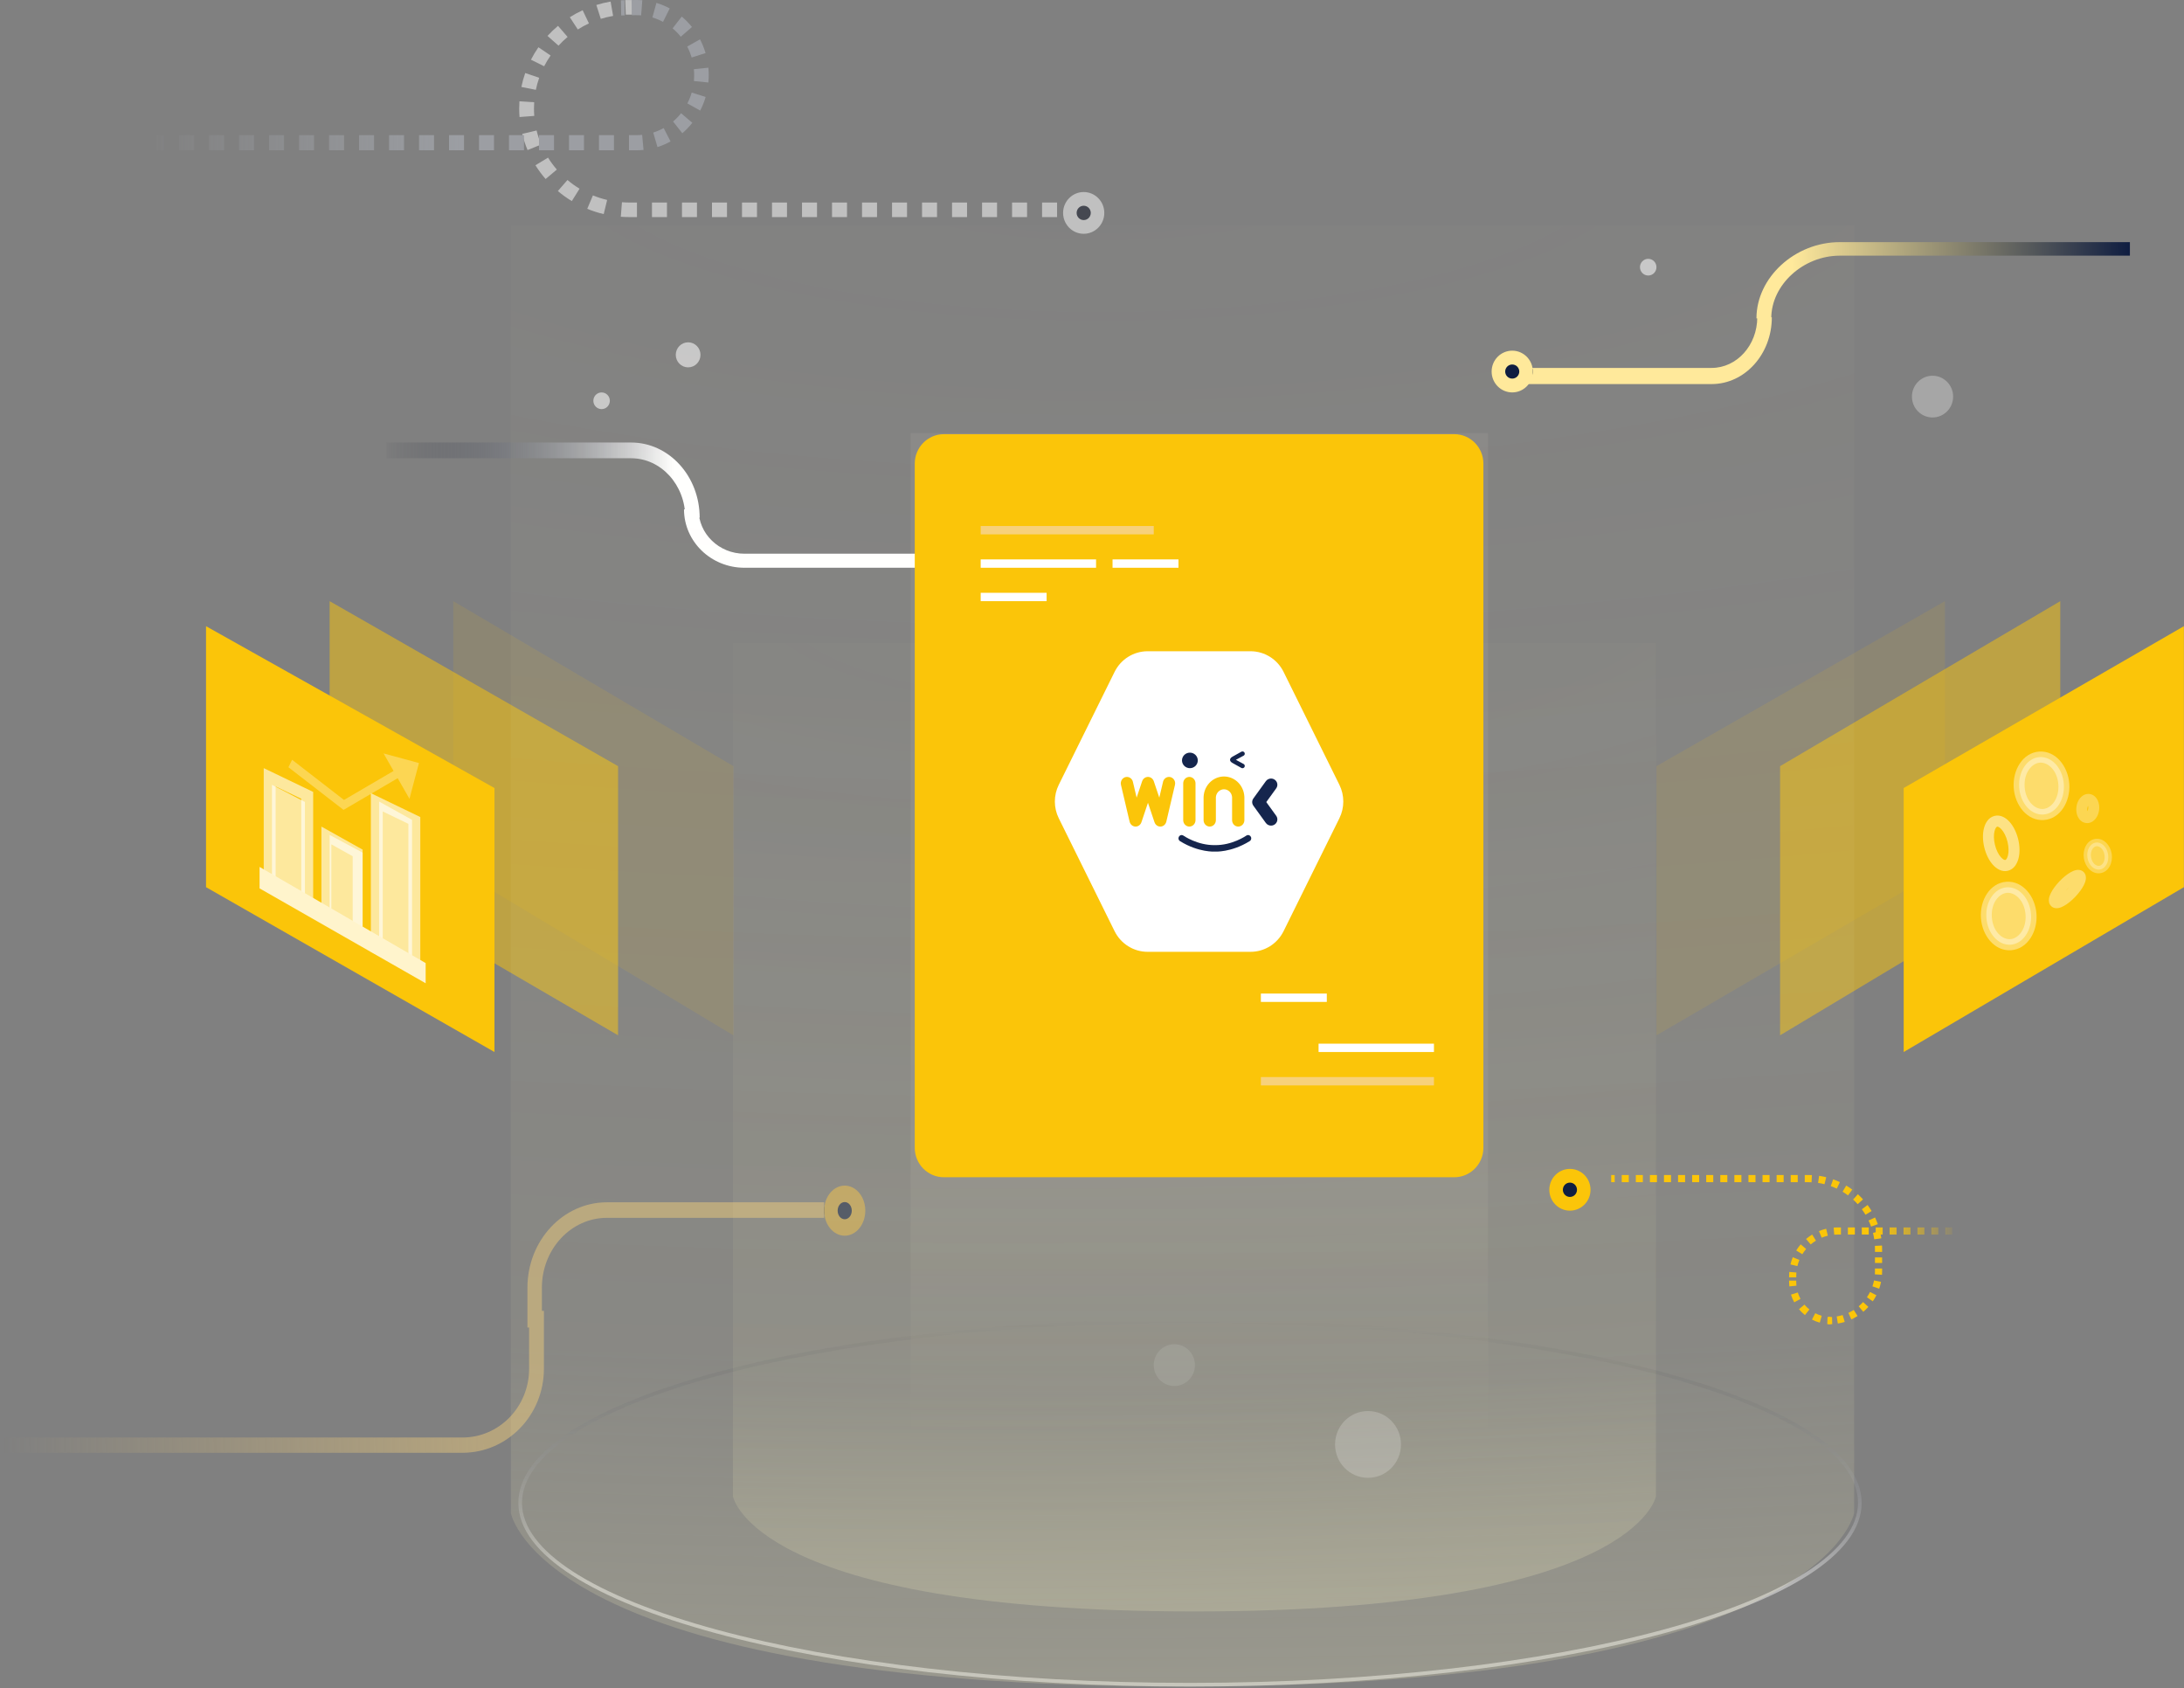 <svg width="590" height="456" viewBox="0 0 590 456" fill="none" xmlns="http://www.w3.org/2000/svg">
<rect x="0" y="0" width="590" height="456" fill="#808080" stroke="none"/>
<g id="&#233;&#166;&#150;&#233;&#161;&#181;-&#228;&#184;&#187;&#232;&#167;&#134;&#232;&#167;&#137;">
<path id="Oval (Stroke)" opacity="0.45" fill-rule="evenodd" clip-rule="evenodd" d="M155.008 387.243C145.888 393.097 141.015 399.429 141.015 405.947C141.015 412.465 145.888 418.797 155.008 424.65C164.105 430.488 177.301 435.765 193.651 440.203C226.344 449.078 271.537 454.573 321.475 454.573C371.413 454.573 416.606 449.078 449.299 440.203C465.649 435.765 478.845 430.488 487.942 424.65C497.062 418.797 501.935 412.465 501.935 405.947C501.935 399.429 497.062 393.097 487.942 387.243C478.845 381.405 465.649 376.129 449.299 371.69C416.606 362.815 371.413 357.32 321.475 357.32C271.537 357.32 226.344 362.815 193.651 371.69C177.301 376.129 164.105 381.405 155.008 387.243ZM193.394 370.735C226.193 361.832 271.476 356.331 321.475 356.331C371.474 356.331 416.757 361.832 449.555 370.735C465.951 375.186 479.255 380.495 488.471 386.41C497.664 392.31 502.918 398.9 502.918 405.947C502.918 412.993 497.664 419.584 488.471 425.484C479.255 431.399 465.951 436.707 449.555 441.158C416.757 450.062 371.474 455.562 321.475 455.562C271.476 455.562 226.193 450.062 193.394 441.158C176.999 436.707 163.695 431.399 154.479 425.484C145.285 419.584 140.031 412.993 140.031 405.947C140.031 398.9 145.285 392.31 154.479 386.41C163.695 380.495 176.999 375.186 193.394 370.735Z" fill="url(#paint0_linear)"/>
<g id="Group 16">
<path id="Rectangle Copy 6" fill-rule="evenodd" clip-rule="evenodd" d="M122.445 162.379L198.14 206.95V279.653L122.445 234.256V162.379Z" fill="#FBC509" fill-opacity="0.1"/>
<path id="Rectangle Copy 14" fill-rule="evenodd" clip-rule="evenodd" d="M89.052 162.379L166.972 206.95V279.653L89.052 234.256V162.379Z" fill="#FBC509" fill-opacity="0.5"/>
<g id="Path 3">
<path id="Mask" fill-rule="evenodd" clip-rule="evenodd" d="M55.657 169.145L133.578 212.859V284.163L55.657 239.639V169.145Z" fill="#FBC509"/>
<mask id="mask0" mask-type="alpha" maskUnits="userSpaceOnUse" x="55" y="169" width="79" height="116">
<path id="Mask_2" fill-rule="evenodd" clip-rule="evenodd" d="M55.657 169.145L133.578 212.859V284.163L55.657 239.639V169.145Z" fill="white"/>
</mask>
<g mask="url(#mask0)">
</g>
<mask id="mask1" mask-type="alpha" maskUnits="userSpaceOnUse" x="55" y="169" width="79" height="116">
<path id="Mask (Stroke)" fill-rule="evenodd" clip-rule="evenodd" d="M55.657 169.145V239.639L133.578 284.163V212.859L55.657 169.145ZM58.671 174.251V237.929L130.564 279.009V214.584L58.671 174.251Z" fill="white"/>
</mask>
<g mask="url(#mask1)">
</g>
</g>
<g id="Group 58">
<path id="Rectangle" opacity="0.6" fill-rule="evenodd" clip-rule="evenodd" d="M73.469 211.994L82.374 216.615V243.568L73.469 238.65V211.994Z" fill="white"/>
<path id="Rectangle (Stroke)" opacity="0.6" fill-rule="evenodd" clip-rule="evenodd" d="M71.243 207.483L84.601 213.906V245.822L71.243 238.985V207.483ZM74.46 212.422V237.192L81.385 240.736V215.753L74.46 212.422Z" fill="white"/>
<path id="Rectangle Copy 25" opacity="0.6" fill-rule="evenodd" clip-rule="evenodd" d="M89.053 225.525L97.958 230.301V252.588L89.053 247.812V225.525Z" fill="white"/>
<path id="Rectangle Copy 25 (Stroke)" opacity="0.6" fill-rule="evenodd" clip-rule="evenodd" d="M86.826 223.27L97.958 229.496V254.844L86.826 248.618V223.27ZM89.506 228.059V246.827L95.277 250.054V231.287L89.506 228.059Z" fill="white"/>
<path id="Rectangle Copy 26" opacity="0.6" fill-rule="evenodd" clip-rule="evenodd" d="M102.411 216.506L111.316 221.452V261.611L102.411 256.413V216.506Z" fill="white"/>
<path id="Rectangle Copy 26 (Stroke)" opacity="0.6" fill-rule="evenodd" clip-rule="evenodd" d="M100.185 214.249L113.542 220.694V263.865L100.185 257.093V214.249ZM103.401 219.188V255.299L110.326 258.81V222.53L103.401 219.188Z" fill="white"/>
<path id="Path 4 (Stroke)" opacity="0.3" fill-rule="evenodd" clip-rule="evenodd" d="M77.921 207.243L78.909 205.23L92.927 216.08L108.294 207.088L109.089 209.231L92.803 218.762L77.921 207.243Z" fill="white"/>
<path id="Rectangle_2" fill-rule="evenodd" clip-rule="evenodd" d="M106.69 205.893L111.365 207.161L110.112 211.894L106.69 205.893Z" fill="#FCD653"/>
<path id="Rectangle (Stroke)_2" fill-rule="evenodd" clip-rule="evenodd" d="M103.625 203.511L113.177 206.103L110.618 215.774L103.625 203.511Z" fill="#FCD653"/>
<path id="Rectangle_3" fill-rule="evenodd" clip-rule="evenodd" d="M71.598 236.753L113.51 261.014L113.51 263.032L71.598 239.092L71.598 236.753Z" fill="white"/>
<path id="Rectangle (Stroke)_3" fill-rule="evenodd" clip-rule="evenodd" d="M114.99 260.142L114.99 265.594L70.121 239.965L70.121 234.17L114.99 260.142Z" fill="#FFF4CC"/>
</g>
</g>
<g id="Group 16 Copy">
<path id="Rectangle Copy 6_2" fill-rule="evenodd" clip-rule="evenodd" d="M525.407 162.379L447.487 206.95V279.653L525.407 234.256V162.379Z" fill="#FBC509" fill-opacity="0.1"/>
<path id="Rectangle Copy 14_2" fill-rule="evenodd" clip-rule="evenodd" d="M556.575 162.379L480.881 206.95V279.653L556.575 234.256V162.379Z" fill="#FBC509" fill-opacity="0.5"/>
<path id="Rectangle_4" fill-rule="evenodd" clip-rule="evenodd" d="M589.97 169.145L514.275 212.859V284.163L589.97 239.639V169.145Z" fill="#FBC509"/>
<g id="Group 6">
<path id="Oval (Stroke)_2" opacity="0.4" fill-rule="evenodd" clip-rule="evenodd" d="M558.04 240.618C558.18 240.457 558.329 240.294 558.484 240.13C558.64 239.967 558.796 239.811 558.95 239.664C558.81 239.825 558.662 239.988 558.506 240.152C558.35 240.315 558.195 240.471 558.04 240.618ZM556.442 243.208C556.443 243.207 556.443 243.204 556.443 243.197C556.442 243.204 556.442 243.208 556.442 243.208ZM555.552 242.325C555.545 242.326 555.542 242.326 555.542 242.326C555.541 242.326 555.545 242.326 555.552 242.325ZM560.548 237.075C560.548 237.075 560.548 237.078 560.547 237.085C560.548 237.078 560.548 237.074 560.548 237.075ZM561.438 237.957C561.445 237.956 561.449 237.956 561.449 237.956C561.449 237.956 561.446 237.956 561.438 237.957ZM553.515 242.776C553.448 243.269 553.457 244.108 554.107 244.745C554.757 245.381 555.585 245.36 556.07 245.275C556.594 245.182 557.117 244.954 557.592 244.69C558.556 244.151 559.632 243.283 560.633 242.233C561.635 241.182 562.454 240.063 562.951 239.067C563.195 238.578 563.402 238.04 563.475 237.507C563.543 237.013 563.534 236.174 562.884 235.538C562.234 234.902 561.405 234.922 560.921 235.007C560.397 235.1 559.873 235.328 559.399 235.593C558.434 236.131 557.359 236.999 556.357 238.049C555.356 239.1 554.537 240.219 554.039 241.215C553.795 241.704 553.588 242.242 553.515 242.776Z" fill="white"/>
<path id="Oval" opacity="0.4" d="M545.475 212.684C545.77 216.964 548.71 220.243 552.04 220.007C555.371 219.771 557.831 216.11 557.536 211.83C557.241 207.549 554.301 204.271 550.97 204.507C547.64 204.742 545.179 208.404 545.475 212.684Z" fill="white"/>
<path id="Oval (Stroke)_3" opacity="0.4" fill-rule="evenodd" clip-rule="evenodd" d="M551.074 206.002C553.282 205.846 555.798 208.129 556.061 211.935C556.324 215.741 554.146 218.358 551.937 218.514C549.729 218.67 547.213 216.387 546.95 212.581C546.687 208.775 548.866 206.158 551.074 206.002ZM559.011 211.726C558.683 206.972 555.32 202.698 550.867 203.013C546.414 203.329 543.672 208.035 544 212.79C544.328 217.544 547.691 221.818 552.144 221.503C556.597 221.187 559.339 216.481 559.011 211.726Z" fill="white"/>
<path id="Oval Copy 3" opacity="0.4" d="M536.611 247.85C536.906 252.131 539.846 255.409 543.176 255.173C546.507 254.937 548.967 251.276 548.672 246.996C548.376 242.716 545.437 239.437 542.106 239.673C538.776 239.909 536.315 243.57 536.611 247.85Z" fill="white"/>
<path id="Oval Copy 3 (Stroke)" opacity="0.4" fill-rule="evenodd" clip-rule="evenodd" d="M542.21 241.166C544.419 241.01 546.935 243.293 547.198 247.099C547.461 250.906 545.282 253.522 543.074 253.678C540.866 253.835 538.35 251.551 538.087 247.745C537.824 243.939 540.002 241.323 542.21 241.166ZM550.148 246.891C549.82 242.136 546.457 237.862 542.004 238.178C537.551 238.493 534.808 243.199 535.137 247.954C535.465 252.709 538.827 256.982 543.28 256.667C547.733 256.351 550.476 251.645 550.148 246.891Z" fill="white"/>
<path id="Oval Copy 4" opacity="0.3" d="M563.923 231.682C564.237 233.689 565.739 235.116 567.278 234.87C568.817 234.623 569.81 232.795 569.496 230.788C569.182 228.78 567.68 227.353 566.141 227.6C564.602 227.847 563.609 229.674 563.923 231.682Z" fill="white"/>
<path id="Oval Copy 4 (Stroke)" opacity="0.3" fill-rule="evenodd" clip-rule="evenodd" d="M566.295 228.582C567.082 228.456 568.255 229.23 568.522 230.94C568.79 232.649 567.91 233.753 567.124 233.879C566.337 234.005 565.164 233.231 564.897 231.521C564.629 229.812 565.509 228.708 566.295 228.582ZM570.47 230.627C570.109 228.322 568.278 226.242 565.987 226.61C563.696 226.977 562.589 229.528 562.949 231.834C563.31 234.139 565.141 236.219 567.432 235.852C569.723 235.484 570.83 232.933 570.47 230.627Z" fill="white"/>
<path id="Oval Copy (Stroke)" opacity="0.5" fill-rule="evenodd" clip-rule="evenodd" d="M540.706 224.03C541.346 224.748 541.965 225.912 542.322 227.366C542.68 228.82 542.673 230.142 542.442 231.08C542.193 232.089 541.81 232.274 541.734 232.293C541.658 232.312 541.235 232.331 540.548 231.559C539.908 230.841 539.289 229.676 538.932 228.222C538.574 226.769 538.581 225.446 538.812 224.508C539.061 223.499 539.444 223.315 539.52 223.296C539.595 223.276 540.019 223.257 540.706 224.03ZM542.902 222.023C541.927 220.928 540.457 219.971 538.804 220.389C537.151 220.806 536.297 222.35 535.943 223.781C535.572 225.283 535.611 227.113 536.062 228.947C536.513 230.781 537.328 232.415 538.351 233.565C539.327 234.661 540.797 235.617 542.45 235.199C544.103 234.782 544.957 233.239 545.311 231.807C545.682 230.305 545.643 228.475 545.192 226.641C544.74 224.808 543.926 223.173 542.902 222.023Z" fill="white"/>
<path id="Oval Copy 2 (Stroke)" opacity="0.3" fill-rule="evenodd" clip-rule="evenodd" d="M564.089 217.664C564.141 217.849 564.171 218.104 564.134 218.407C564.098 218.71 564.008 218.95 563.913 219.116C563.861 218.931 563.831 218.677 563.868 218.374C563.905 218.071 563.994 217.831 564.089 217.664ZM563.955 217.378C563.955 217.378 563.957 217.381 563.963 217.386C563.958 217.38 563.955 217.378 563.955 217.378ZM564.278 217.425C564.284 217.422 564.288 217.42 564.288 217.419C564.288 217.419 564.284 217.42 564.278 217.425ZM564.047 219.403C564.047 219.402 564.045 219.399 564.039 219.394C564.044 219.401 564.047 219.403 564.047 219.403ZM563.724 219.355C563.718 219.358 563.714 219.361 563.715 219.361C563.715 219.362 563.718 219.36 563.724 219.355ZM566.663 216.137C566.285 215.373 565.563 214.603 564.476 214.468C563.39 214.333 562.506 214.903 561.956 215.551C561.398 216.21 561.045 217.084 560.933 218.009C560.82 218.933 560.955 219.868 561.339 220.644C561.718 221.408 562.439 222.177 563.526 222.312C564.612 222.448 565.496 221.878 566.046 221.229C566.604 220.571 566.957 219.697 567.07 218.772C567.182 217.847 567.048 216.912 566.663 216.137Z" fill="white"/>
</g>
</g>
<g id="Group 19">
<path id="Rectangle (Stroke)_4" fill-rule="evenodd" clip-rule="evenodd" d="M170.484 123.781H104.409V119.529H170.484C180.715 119.529 189.009 128.616 189.009 139.826H185.128C185.128 130.964 178.571 123.781 170.484 123.781Z" fill="url(#paint1_linear)"/>
<path id="Rectangle Copy 15 (Stroke)" fill-rule="evenodd" clip-rule="evenodd" d="M201.096 149.566H249.345V153.358H201.096C192.086 153.358 184.782 146.29 184.782 137.571H188.701C188.701 144.195 194.251 149.566 201.096 149.566Z" fill="white"/>
<path id="Oval_2" d="M258.25 152.229C258.25 154.097 256.256 155.612 253.797 155.612C251.338 155.612 249.345 154.097 249.345 152.229C249.345 150.361 251.338 148.846 253.797 148.846C256.256 148.846 258.25 150.361 258.25 152.229Z" fill="white"/>
<path id="Oval (Stroke)_4" fill-rule="evenodd" clip-rule="evenodd" d="M254.91 150.307C253.843 150.307 252.997 151.179 252.997 152.23C252.997 153.28 253.843 154.152 254.91 154.152C255.978 154.152 256.824 153.28 256.824 152.23C256.824 151.179 255.978 150.307 254.91 150.307ZM249.345 152.23C249.345 149.105 251.848 146.592 254.91 146.592C257.973 146.592 260.476 149.105 260.476 152.23C260.476 155.355 257.973 157.868 254.91 157.868C251.848 157.868 249.345 155.355 249.345 152.23Z" fill="#20AD4F"/>
</g>
<rect id="Rectangle_5" opacity="0.11" x="246" y="117" width="156" height="297" fill="url(#paint2_linear)"/>
<g id="Rectangle_6" style="mix-blend-mode:screen">
<path d="M138 60.893H500.887V408.658C500.887 408.658 492.958 455.563 319.444 455.563C145.929 455.563 138 408.658 138 408.658V60.893Z" fill="url(#paint3_radial)"/>
</g>
<g id="Rectangle_7" style="mix-blend-mode:screen">
<path d="M198 173.655H447.346V404.173C447.346 404.173 441.897 435.265 322.673 435.265C203.448 435.265 198 404.173 198 404.173V173.655Z" fill="url(#paint4_radial)"/>
</g>
<g id="Group 19 Copy" opacity="0.45">
<path id="Rectangle (Stroke)_5" fill-rule="evenodd" clip-rule="evenodd" d="M124.953 388.287H0V392.415H124.953C137.094 392.415 146.936 382.251 146.936 369.712V354.076H142.939V369.712C142.939 379.971 134.886 388.287 124.953 388.287Z" fill="url(#paint5_linear)"/>
<path id="Rectangle Copy 15 (Stroke)_2" fill-rule="evenodd" clip-rule="evenodd" d="M163.965 328.953H222.63V324.756H163.965C152.101 324.756 142.483 335.089 142.483 347.836V358.585H146.389V347.836C146.389 337.407 154.258 328.953 163.965 328.953Z" fill="#F7D17B"/>
<path id="Oval_3" d="M231.535 327.012C231.535 324.521 229.542 322.502 227.082 322.502C224.623 322.502 222.63 324.521 222.63 327.012C222.63 329.503 224.623 331.523 227.082 331.523C229.542 331.523 231.535 329.503 231.535 327.012Z" fill="#101E41"/>
<path id="Oval (Stroke)_5" fill-rule="evenodd" clip-rule="evenodd" d="M228.196 329.334C227.143 329.334 226.288 328.296 226.288 327.014C226.288 325.732 227.143 324.694 228.196 324.694C229.248 324.694 230.103 325.732 230.103 327.014C230.103 328.296 229.248 329.334 228.196 329.334ZM222.63 327.014C222.63 330.75 225.121 333.78 228.196 333.78C231.27 333.78 233.761 330.75 233.761 327.014C233.761 323.278 231.27 320.248 228.196 320.248C225.121 320.248 222.63 323.278 222.63 327.014Z" fill="#FFC943"/>
</g>
<path id="Oval_4" opacity="0.2" d="M378.472 390.16C378.472 395.143 374.485 399.181 369.566 399.181C364.648 399.181 360.661 395.143 360.661 390.16C360.661 385.178 364.648 381.139 369.566 381.139C374.485 381.139 378.472 385.178 378.472 390.16Z" fill="white"/>
<path id="Oval Copy" opacity="0.1" d="M322.813 368.735C322.813 371.849 320.321 374.374 317.247 374.374C314.174 374.374 311.682 371.849 311.682 368.735C311.682 365.622 314.174 363.097 317.247 363.097C320.321 363.097 322.813 365.622 322.813 368.735Z" fill="white"/>
<path id="Oval Copy_2" opacity="0.3" d="M527.633 107.127C527.633 110.241 525.142 112.765 522.068 112.765C518.994 112.765 516.502 110.241 516.502 107.127C516.502 104.013 518.994 101.489 522.068 101.489C525.142 101.489 527.633 104.013 527.633 107.127Z" fill="white"/>
<path id="Oval Copy_3" opacity="0.56" d="M189.236 95.846C189.236 97.715 187.74 99.229 185.896 99.229C184.052 99.229 182.557 97.715 182.557 95.846C182.557 93.978 184.052 92.463 185.896 92.463C187.74 92.463 189.236 93.978 189.236 95.846Z" fill="white"/>
<path id="Oval Copy_4" opacity="0.56" d="M164.746 108.253C164.746 109.499 163.749 110.509 162.519 110.509C161.29 110.509 160.293 109.499 160.293 108.253C160.293 107.008 161.29 105.998 162.519 105.998C163.749 105.998 164.746 107.008 164.746 108.253Z" fill="white"/>
<path id="Oval Copy_5" opacity="0.56" d="M447.486 72.167C447.486 73.412 446.489 74.422 445.26 74.422C444.03 74.422 443.033 73.412 443.033 72.167C443.033 70.921 444.03 69.912 445.26 69.912C446.489 69.912 447.486 70.921 447.486 72.167Z" fill="white"/>
<g id="Group 20" opacity="0.5">
<path id="Rectangle (Stroke)_6" fill-rule="evenodd" clip-rule="evenodd" d="M170.884 0.012C170.218 -0.007 169.557 -0.004 168.9 0.02L169.048 3.95C169.617 3.929 170.191 3.927 170.77 3.943L170.884 0.012ZM164.956 0.424C163.639 0.647 162.351 0.955 161.098 1.343L162.297 5.094C163.38 4.759 164.494 4.492 165.633 4.299L164.956 0.424ZM157.401 2.762C156.199 3.317 155.04 3.95 153.931 4.653L156.095 7.959C157.055 7.35 158.059 6.802 159.099 6.321L157.401 2.762ZM150.748 6.98C149.74 7.824 148.79 8.732 147.905 9.7L150.874 12.332C151.641 11.493 152.464 10.706 153.337 9.975L150.748 6.98ZM145.452 12.766C144.707 13.837 144.031 14.959 143.433 16.126L147 17.898C147.518 16.887 148.103 15.916 148.748 14.989L145.452 12.766ZM141.887 19.723C141.458 20.944 141.108 22.203 140.844 23.492L144.761 24.268C144.989 23.153 145.292 22.065 145.663 21.009L141.887 19.723ZM140.322 27.36C140.279 28.006 140.257 28.656 140.257 29.312C140.257 30.086 140.288 30.853 140.348 31.613L144.331 31.308C144.279 30.65 144.253 29.984 144.253 29.312C144.253 28.742 144.272 28.178 144.309 27.618L140.322 27.36ZM141.074 36.158C141.441 37.666 141.925 39.129 142.518 40.536L146.209 39.03C145.696 37.812 145.277 36.547 144.96 35.243L141.074 36.158ZM144.644 44.635C145.462 45.947 146.383 47.191 147.394 48.356L150.431 45.801C149.555 44.792 148.758 43.714 148.049 42.578L144.644 44.635ZM150.698 51.609C151.881 52.604 153.144 53.51 154.477 54.316L156.569 50.966C155.414 50.268 154.32 49.483 153.295 48.62L150.698 51.609ZM158.642 56.41C160.072 56.994 161.558 57.471 163.09 57.832L164.02 54.008C162.695 53.696 161.41 53.283 160.173 52.778L158.642 56.41ZM167.709 58.548C168.48 58.607 169.26 58.637 170.046 58.637H172.073V54.704H170.046C169.363 54.704 168.687 54.678 168.018 54.627L167.709 58.548ZM289.619 58.637H291.646V54.704H289.619V58.637ZM281.512 58.637H285.566V54.704H281.512V58.637ZM273.406 58.637H277.459V54.704H273.406V58.637ZM265.299 58.637H269.352V54.704H265.299V58.637ZM257.192 58.637H261.246V54.704H257.192V58.637ZM249.086 58.637H253.139V54.704H249.086V58.637ZM240.979 58.637H245.032V54.704H240.979V58.637ZM232.873 58.637H236.926V54.704H232.873V58.637ZM224.766 58.637H228.819V54.704H224.766V58.637ZM216.659 58.637H220.713V54.704H216.659V58.637ZM208.553 58.637H212.606V54.704H208.553V58.637ZM200.446 58.637H204.499V54.704H200.446V58.637ZM192.339 58.637H196.393V54.704H192.339V58.637ZM184.233 58.637H188.286V54.704H184.233V58.637ZM176.126 58.637H180.18V54.704H176.126V58.637Z" fill="white"/>
<path id="Oval_5" d="M296.098 57.511C296.098 59.38 294.603 60.894 292.758 60.894C290.914 60.894 289.419 59.38 289.419 57.511C289.419 55.643 290.914 54.128 292.758 54.128C294.603 54.128 296.098 55.643 296.098 57.511Z" fill="#090F22"/>
<path id="Oval (Stroke)_6" fill-rule="evenodd" clip-rule="evenodd" d="M292.758 55.575C291.706 55.575 290.85 56.439 290.85 57.51C290.85 58.581 291.706 59.445 292.758 59.445C293.81 59.445 294.666 58.581 294.666 57.51C294.666 56.439 293.81 55.575 292.758 55.575ZM287.192 57.51C287.192 54.398 289.682 51.872 292.758 51.872C295.834 51.872 298.324 54.398 298.324 57.51C298.324 60.622 295.834 63.148 292.758 63.148C289.682 63.148 287.192 60.622 287.192 57.51Z" fill="white"/>
<path id="Rectangle Copy 18 (Stroke)" fill-rule="evenodd" clip-rule="evenodd" d="M171.581 0.004C172.233 -0.009 172.879 0.012 173.517 0.065L173.204 4.146C172.694 4.103 172.177 4.087 171.654 4.097L170.694 4.115L170.621 0.022L171.581 0.004ZM167.74 0.078L168.7 0.059L168.773 4.152L167.813 4.171L167.74 0.078ZM177.328 0.782C178.584 1.157 179.789 1.659 180.927 2.274L179.113 5.907C178.204 5.416 177.244 5.016 176.244 4.718L177.328 0.782ZM184.169 4.474C185.176 5.317 186.101 6.261 186.93 7.293L183.909 9.918C183.246 9.093 182.507 8.338 181.701 7.664L184.169 4.474ZM189.106 10.623C189.718 11.795 190.223 13.038 190.607 14.337L186.843 15.537C186.537 14.502 186.135 13.512 185.647 12.576L189.106 10.623ZM191.367 18.286C191.43 18.948 191.462 19.619 191.462 20.297C191.462 20.968 191.431 21.631 191.369 22.285L187.451 21.889C187.5 21.366 187.525 20.835 187.525 20.297C187.525 19.753 187.499 19.216 187.449 18.687L191.367 18.286ZM190.626 26.191C190.252 27.475 189.758 28.706 189.159 29.869L185.689 27.936C186.167 27.008 186.56 26.027 186.858 25.003L190.626 26.191ZM187.031 33.175C186.22 34.202 185.314 35.144 184.327 35.987L181.827 32.824C182.617 32.15 183.341 31.397 183.989 30.576L187.031 33.175ZM181.147 38.2C180.029 38.823 178.846 39.336 177.61 39.725L176.469 35.807C177.453 35.497 178.396 35.088 179.288 34.592L181.147 38.2ZM173.855 40.498C173.225 40.562 172.587 40.595 171.943 40.595H169.917V36.501H171.943C172.46 36.501 172.97 36.475 173.473 36.424L173.855 40.498ZM44.325 40.595H42.3V36.501H44.325V40.595ZM52.428 40.595H48.377V36.501H52.428V40.595ZM60.531 40.595H56.48V36.501H60.531V40.595ZM68.634 40.595H64.582V36.501H68.634V40.595ZM76.736 40.595H72.685V36.501H76.736V40.595ZM84.839 40.595H80.788V36.501H84.839V40.595ZM92.942 40.595H88.89V36.501H92.942V40.595ZM101.044 40.595H96.993V36.501H101.044V40.595ZM109.147 40.595H105.096V36.501H109.147V40.595ZM117.25 40.595H113.198V36.501H117.25V40.595ZM125.352 40.595H121.301V36.501H125.352V40.595ZM133.455 40.595H129.404V36.501H133.455V40.595ZM141.558 40.595H137.507V36.501H141.558V40.595ZM149.661 40.595H145.609V36.501H149.661V40.595ZM157.763 40.595H153.712V36.501H157.763V40.595ZM165.866 40.595H161.815V36.501H165.866V40.595Z" fill="url(#paint6_linear)"/>
</g>
<g id="Group 20 Copy">
<g id="Group 21">
<path id="Rectangle (Stroke)_7" fill-rule="evenodd" clip-rule="evenodd" d="M493.628 357.672C493.948 357.685 494.267 357.688 494.583 357.68L494.534 355.74C494.26 355.747 493.984 355.745 493.706 355.734L493.628 357.672ZM496.486 357.503C497.121 357.4 497.744 357.255 498.349 357.07L497.787 355.214C497.265 355.373 496.728 355.498 496.179 355.587L496.486 357.503ZM500.136 356.389C500.718 356.121 501.279 355.814 501.816 355.473L500.782 353.834C500.318 354.129 499.833 354.394 499.331 354.625L500.136 356.389ZM503.358 354.34C503.846 353.928 504.306 353.484 504.736 353.011L503.308 351.704C502.936 352.114 502.538 352.498 502.116 352.854L503.358 354.34ZM505.925 351.51C506.287 350.985 506.614 350.435 506.905 349.862L505.183 348.982C504.932 349.477 504.649 349.952 504.337 350.406L505.925 351.51ZM507.655 348.096C507.864 347.496 508.033 346.878 508.161 346.244L506.268 345.858C506.158 346.405 506.011 346.939 505.831 347.457L507.655 348.096ZM508.415 344.342C508.436 344.025 508.446 343.705 508.446 343.383V342.637H506.514V343.383C506.514 343.662 506.505 343.939 506.487 344.214L508.415 344.342ZM508.446 341.146V339.654H506.514V341.146H508.446ZM508.446 338.163V337.417C508.446 337.088 508.438 336.76 508.423 336.434L506.493 336.528C506.507 336.823 506.514 337.119 506.514 337.417V338.163H508.446ZM508.233 334.478C508.137 333.824 508.01 333.181 507.853 332.549L505.979 333.019C506.12 333.589 506.235 334.17 506.322 334.76L508.233 334.478ZM507.285 330.667C507.064 330.047 506.814 329.441 506.535 328.851L504.789 329.681C505.041 330.214 505.267 330.761 505.466 331.321L507.285 330.667ZM505.611 327.118C505.274 326.555 504.911 326.009 504.522 325.484L502.971 326.641C503.322 327.116 503.651 327.608 503.955 328.117L505.611 327.118ZM503.28 323.966C502.841 323.48 502.379 323.016 501.896 322.576L500.598 324.013C501.035 324.411 501.453 324.83 501.849 325.269L503.28 323.966ZM500.384 321.328C499.861 320.938 499.318 320.573 498.757 320.235L497.763 321.898C498.269 322.203 498.759 322.533 499.232 322.886L500.384 321.328ZM497.032 319.307C496.444 319.027 495.841 318.775 495.223 318.553L494.572 320.38C495.13 320.58 495.674 320.807 496.205 321.06L497.032 319.307ZM493.349 317.983C492.72 317.825 492.079 317.698 491.428 317.602L491.147 319.521C491.735 319.608 492.313 319.723 492.881 319.865L493.349 317.983ZM489.48 317.411C489.156 317.395 488.83 317.387 488.502 317.387H487.551V319.327H488.502C488.799 319.327 489.094 319.335 489.387 319.349L489.48 317.411ZM436.206 317.387H435.255V319.327H436.206V317.387ZM440.009 317.387H438.107V319.327H440.009V317.387ZM443.812 317.387H441.911V319.327H443.812V317.387ZM447.616 317.387H445.714V319.327H447.616V317.387ZM451.419 317.387H449.518V319.327H451.419V317.387ZM455.223 317.387H453.321V319.327H455.223V317.387ZM459.026 317.387H457.124V319.327H459.026V317.387ZM462.829 317.387H460.928V319.327H462.829V317.387ZM466.633 317.387H464.731V319.327H466.633V317.387ZM470.436 317.387H468.534V319.327H470.436V317.387ZM474.239 317.387H472.338V319.327H474.239V317.387ZM478.043 317.387H476.141V319.327H478.043V317.387ZM481.846 317.387H479.945V319.327H481.846V317.387ZM485.65 317.387H483.748V319.327H485.65V317.387Z" fill="#FBC509"/>
<path id="Rectangle Copy 18 (Stroke)_2" fill-rule="evenodd" clip-rule="evenodd" d="M494.969 357.68C494.588 357.69 494.21 357.681 493.837 357.654L493.977 355.729C494.287 355.752 494.601 355.759 494.918 355.751L494.969 357.68ZM491.608 357.266C490.873 357.06 490.167 356.782 489.5 356.441L490.382 354.724C490.935 355.007 491.52 355.237 492.128 355.407L491.608 357.266ZM487.6 355.215C487.01 354.744 486.467 354.216 485.981 353.639L487.459 352.397C487.863 352.876 488.314 353.315 488.805 353.706L487.6 355.215ZM484.704 351.773C484.345 351.116 484.048 350.419 483.823 349.691L485.669 349.122C485.856 349.726 486.101 350.303 486.399 350.848L484.704 351.773ZM483.377 347.475C483.34 347.103 483.321 346.726 483.321 346.346V345.907H485.253V346.346C485.253 346.663 485.269 346.976 485.299 347.285L483.377 347.475ZM483.321 345.03V344.592C483.321 344.247 483.335 343.906 483.361 343.568L485.287 343.717C485.265 344.006 485.253 344.297 485.253 344.592V345.03H483.321ZM483.679 341.545C483.84 340.874 484.053 340.224 484.313 339.597L486.097 340.336C485.876 340.869 485.695 341.423 485.558 341.994L483.679 341.545ZM485.245 337.773C485.604 337.189 486.007 336.636 486.451 336.118L487.919 337.372C487.541 337.814 487.197 338.286 486.891 338.783L485.245 337.773ZM487.9 334.671C488.418 334.228 488.972 333.825 489.557 333.466L490.568 335.111C490.069 335.416 489.597 335.76 489.155 336.138L487.9 334.671ZM491.383 332.535C492.01 332.276 492.661 332.063 493.333 331.903L493.783 333.779C493.211 333.916 492.656 334.097 492.123 334.318L491.383 332.535ZM495.358 331.585C495.696 331.558 496.038 331.545 496.383 331.545H497.322V333.475H496.383C496.088 333.475 495.796 333.486 495.508 333.508L495.358 331.585ZM555.573 331.545H556.513V333.475H555.573V331.545ZM551.815 331.545H553.694V333.475H551.815V331.545ZM548.057 331.545H549.936V333.475H548.057V331.545ZM544.299 331.545H546.178V333.475H544.299V331.545ZM540.541 331.545H542.42V333.475H540.541V331.545ZM536.783 331.545H538.662V333.475H536.783V331.545ZM533.024 331.545H534.903V333.475H533.024V331.545ZM529.266 331.545H531.145V333.475H529.266V331.545ZM525.508 331.545H527.387V333.475H525.508V331.545ZM521.75 331.545H523.629V333.475H521.75V331.545ZM517.992 331.545H519.871V333.475H517.992V331.545ZM514.234 331.545H516.113V333.475H514.234V331.545ZM510.476 331.545H512.355V333.475H510.476V331.545ZM506.718 331.545H508.597V333.475H506.718V331.545ZM502.959 331.545H504.838V333.475H502.959V331.545ZM499.201 331.545H501.08V333.475H499.201V331.545Z" fill="url(#paint7_linear)"/>
</g>
<path id="Oval_6" d="M420.77 321.373C420.77 319.505 422.265 317.99 424.11 317.99C425.954 317.99 427.449 319.505 427.449 321.373C427.449 323.242 425.954 324.756 424.11 324.756C422.265 324.756 420.77 323.242 420.77 321.373Z" fill="#101E41"/>
<path id="Oval (Stroke)_7" fill-rule="evenodd" clip-rule="evenodd" d="M424.109 323.311C425.16 323.311 426.017 322.447 426.017 321.375C426.017 320.302 425.16 319.438 424.109 319.438C423.058 319.438 422.201 320.302 422.201 321.375C422.201 322.447 423.058 323.311 424.109 323.311ZM429.675 321.375C429.675 324.486 427.186 327.013 424.109 327.013C421.032 327.013 418.543 324.486 418.543 321.375C418.543 318.264 421.032 315.737 424.109 315.737C427.186 315.737 429.675 318.264 429.675 321.375Z" fill="#FBC509"/>
</g>
<g id="Group 19 Copy_2">
<path id="Rectangle (Stroke)_8" fill-rule="evenodd" clip-rule="evenodd" d="M497.012 69.059H575.386V65.402H497.012C484.941 65.402 474.5 74.915 474.5 86H478.5C478.5 76.887 487.183 69.059 497.012 69.059Z" fill="url(#paint8_linear)"/>
<path id="Rectangle Copy 15 (Stroke)_3" fill-rule="evenodd" clip-rule="evenodd" d="M462.385 99.381H412.5V103.743H462.385C471.37 103.743 478.654 95.665 478.654 85.701H474.72C474.72 93.256 469.198 99.381 462.385 99.381Z" fill="#FFE99B"/>
<path id="Oval_7" d="M405.186 100.36C405.186 102.228 407.179 103.743 409.638 103.743C412.097 103.743 414.091 102.228 414.091 100.36C414.091 98.491 412.097 96.977 409.638 96.977C407.179 96.977 405.186 98.491 405.186 100.36Z" fill="#101E41"/>
<path id="Oval (Stroke)_8" fill-rule="evenodd" clip-rule="evenodd" d="M408.525 98.454C409.594 98.454 410.429 99.324 410.429 100.358C410.429 101.392 409.594 102.262 408.525 102.262C407.456 102.262 406.621 101.392 406.621 100.358C406.621 99.324 407.456 98.454 408.525 98.454ZM414.091 100.358C414.091 97.227 411.582 94.72 408.525 94.72C405.468 94.72 402.959 97.227 402.959 100.358C402.959 103.49 405.468 105.996 408.525 105.996C411.582 105.996 414.091 103.49 414.091 100.358Z" fill="#FFE99B"/>
</g>
<path id="Rectangle_8" d="M247.119 125.243C247.119 120.842 250.644 117.274 254.993 117.274H392.86C397.209 117.274 400.734 120.842 400.734 125.243V310.023C400.734 314.424 397.209 317.992 392.86 317.992H254.993C250.644 317.992 247.119 314.424 247.119 310.023V125.243Z" fill="#FBC509"/>
<path id="Polygon" d="M286.021 221.02C284.615 218.178 284.615 214.832 286.021 211.989L301.098 181.492C302.789 178.071 306.247 175.91 310.028 175.91H337.826C341.608 175.91 345.065 178.071 346.756 181.492L361.833 211.989C363.239 214.832 363.239 218.178 361.833 221.02L346.756 251.518C345.065 254.938 341.608 257.099 337.826 257.099H310.028C306.247 257.099 302.789 254.938 301.098 251.518L286.021 221.02Z" fill="white"/>
<g id="layer1">
<g id="g1258">
<path id="path828" d="M335.651 202.973V202.973C335.542 202.973 335.435 203.001 335.341 203.055L335.341 203.055C335.341 203.055 333.645 204.011 332.925 204.402C332.335 204.723 332.292 205.108 332.296 205.239C332.292 205.369 332.335 205.755 332.925 206.075C333.645 206.466 335.341 207.423 335.341 207.423L335.341 207.422C335.435 207.476 335.542 207.504 335.651 207.505C335.816 207.505 335.973 207.44 336.09 207.326C336.206 207.211 336.271 207.056 336.271 206.894C336.271 206.787 336.243 206.682 336.188 206.589C336.133 206.497 336.055 206.42 335.961 206.366L335.961 206.365L333.872 205.239L335.961 204.112L335.961 204.111C336.055 204.057 336.134 203.981 336.188 203.888C336.243 203.795 336.271 203.69 336.272 203.583C336.272 203.421 336.206 203.266 336.09 203.151C335.974 203.037 335.816 202.973 335.651 202.973L335.651 202.973ZM321.445 203.299C321.165 203.299 320.888 203.354 320.629 203.459C320.37 203.564 320.135 203.719 319.937 203.914C319.739 204.109 319.582 204.34 319.475 204.594C319.367 204.849 319.312 205.122 319.312 205.397C319.312 205.673 319.367 205.946 319.475 206.2C319.582 206.455 319.739 206.686 319.937 206.881C320.135 207.076 320.37 207.23 320.629 207.336C320.888 207.441 321.165 207.495 321.445 207.495C321.726 207.495 322.003 207.441 322.262 207.336C322.52 207.23 322.756 207.076 322.954 206.881C323.152 206.686 323.309 206.455 323.416 206.2C323.523 205.946 323.578 205.673 323.578 205.397C323.578 204.841 323.354 204.307 322.954 203.914C322.554 203.52 322.011 203.299 321.445 203.299ZM343.366 210.293C343.099 210.293 342.836 210.355 342.598 210.473C342.36 210.591 342.154 210.762 341.995 210.973L341.992 210.97L338.604 215.656L338.61 215.658C338.392 215.945 338.273 216.293 338.271 216.651C338.273 217.009 338.392 217.356 338.61 217.643L338.604 217.645L341.992 222.331L341.995 222.329C342.154 222.54 342.36 222.711 342.598 222.829C342.836 222.947 343.099 223.008 343.366 223.009C343.59 223.009 343.813 222.965 344.02 222.881C344.228 222.796 344.416 222.672 344.575 222.516C344.734 222.36 344.86 222.174 344.946 221.97C345.032 221.766 345.076 221.547 345.076 221.327C345.075 220.98 344.966 220.642 344.762 220.359L344.764 220.358L342.082 216.651L344.764 212.944L344.762 212.943C344.966 212.66 345.075 212.322 345.076 211.975C345.076 211.754 345.032 211.535 344.946 211.331C344.86 211.127 344.734 210.942 344.575 210.786C344.416 210.629 344.228 210.506 344.02 210.421C343.813 210.336 343.59 210.293 343.366 210.293V210.293ZM319.219 225.558C318.745 225.558 318.36 225.955 318.36 226.444C318.361 226.782 318.547 227.09 318.841 227.239C323.816 230.308 328.189 230.029 328.189 230.029C328.189 230.029 332.562 230.308 337.537 227.239C337.831 227.09 338.017 226.782 338.017 226.444C338.017 225.955 337.633 225.558 337.158 225.558C336.977 225.558 336.801 225.618 336.654 225.728C336.654 225.728 336.579 225.777 336.579 225.777C336.579 225.777 332.848 228.357 328.189 228.278C323.529 228.357 319.798 225.777 319.798 225.777C319.798 225.777 319.723 225.728 319.723 225.728C319.577 225.618 319.4 225.558 319.219 225.558Z" fill="#15254D"/>
<path id="path828-4" d="M330.654 209.738C330.496 209.739 330.338 209.748 330.181 209.763C330.095 209.772 330.01 209.782 329.924 209.795C329.826 209.808 329.728 209.824 329.63 209.842C329.551 209.859 329.473 209.877 329.394 209.897C329.292 209.921 329.19 209.948 329.089 209.979C329.018 210.002 328.946 210.027 328.875 210.053C328.771 210.089 328.668 210.128 328.566 210.171C328.501 210.2 328.435 210.23 328.371 210.262C328.267 210.31 328.165 210.362 328.064 210.417C328.005 210.45 327.947 210.485 327.889 210.521C327.787 210.582 327.686 210.647 327.588 210.714C327.537 210.751 327.486 210.789 327.436 210.828C327.336 210.902 327.238 210.98 327.143 211.061C327.099 211.1 327.056 211.139 327.013 211.179C326.917 211.267 326.823 211.358 326.733 211.452C326.696 211.492 326.66 211.533 326.624 211.574C326.534 211.674 326.448 211.776 326.365 211.882C326.333 211.924 326.302 211.967 326.272 212.01C326.19 212.12 326.112 212.234 326.039 212.35C326.013 212.392 325.988 212.435 325.964 212.478C325.892 212.598 325.824 212.722 325.76 212.848C325.74 212.891 325.72 212.934 325.7 212.977C325.639 213.107 325.583 213.239 325.531 213.374C325.515 213.416 325.501 213.458 325.486 213.501C325.437 213.638 325.393 213.778 325.353 213.919C325.342 213.962 325.332 214.005 325.322 214.048C325.286 214.191 325.255 214.335 325.229 214.479C325.222 214.523 325.216 214.566 325.21 214.609C325.188 214.756 325.171 214.904 325.159 215.052C325.152 215.146 325.146 215.241 325.143 215.335H325.142V215.373C325.14 215.413 325.139 215.453 325.138 215.493C325.138 215.508 325.139 215.524 325.14 215.54H325.14H325.142V221.556H325.143C325.148 222.012 325.325 222.448 325.636 222.769C325.947 223.089 326.366 223.269 326.804 223.269C327.241 223.269 327.66 223.089 327.971 222.769C328.282 222.448 328.459 222.012 328.464 221.556H328.465V221.536V215.347C328.496 214.85 328.681 214.377 328.992 213.999C329.303 213.622 329.724 213.361 330.19 213.255C330.196 213.253 330.201 213.252 330.207 213.251C330.261 213.239 330.317 213.23 330.372 213.223C330.39 213.22 330.408 213.217 330.426 213.215C330.471 213.211 330.515 213.208 330.56 213.207C330.592 213.204 330.623 213.203 330.654 213.202C330.654 213.202 330.654 213.202 330.654 213.202C330.69 213.203 330.726 213.205 330.762 213.208C330.802 213.209 330.842 213.211 330.882 213.215C330.903 213.218 330.924 213.221 330.945 213.225C330.998 213.231 331.05 213.24 331.102 213.251C331.109 213.252 331.116 213.254 331.123 213.256C331.188 213.271 331.252 213.288 331.316 213.309C331.737 213.448 332.109 213.718 332.381 214.081C332.654 214.445 332.815 214.886 332.843 215.347V221.536V221.556H332.844C332.849 222.012 333.026 222.448 333.337 222.769C333.648 223.089 334.068 223.269 334.505 223.269C334.942 223.269 335.362 223.089 335.673 222.769C335.984 222.448 336.161 222.012 336.166 221.556H336.167V215.54H336.168H336.169C336.17 215.524 336.17 215.508 336.171 215.493C336.17 215.453 336.169 215.413 336.167 215.373V215.335H336.166C336.162 215.241 336.157 215.146 336.15 215.052C336.138 214.902 336.121 214.753 336.098 214.605C336.092 214.564 336.086 214.523 336.08 214.482C336.054 214.336 336.023 214.19 335.987 214.047C335.977 214.004 335.966 213.961 335.956 213.919C335.916 213.778 335.872 213.639 335.823 213.501C335.808 213.458 335.793 213.416 335.778 213.374C335.726 213.239 335.669 213.106 335.607 212.975C335.588 212.933 335.569 212.891 335.549 212.849C335.485 212.722 335.417 212.598 335.345 212.477C335.32 212.434 335.295 212.392 335.27 212.35C335.196 212.234 335.119 212.12 335.037 212.01C335.007 211.967 334.976 211.924 334.944 211.882C334.861 211.776 334.775 211.674 334.685 211.574C334.649 211.533 334.613 211.492 334.576 211.452C334.486 211.358 334.392 211.267 334.296 211.179C334.253 211.139 334.21 211.1 334.166 211.061C334.071 210.979 333.973 210.902 333.872 210.827C333.823 210.789 333.772 210.751 333.721 210.715C333.622 210.647 333.521 210.582 333.418 210.521C333.361 210.485 333.303 210.45 333.245 210.417C333.144 210.362 333.041 210.31 332.937 210.262C332.873 210.23 332.808 210.2 332.743 210.171C332.641 210.128 332.538 210.089 332.433 210.053C332.363 210.027 332.291 210.002 332.219 209.979C332.119 209.948 332.017 209.921 331.914 209.897C331.836 209.877 331.758 209.859 331.679 209.842C331.581 209.824 331.483 209.808 331.384 209.795C331.299 209.782 331.214 209.772 331.128 209.763C330.971 209.748 330.813 209.739 330.654 209.738C330.654 209.738 330.654 209.738 330.654 209.738L330.654 209.738ZM304.438 209.853C303.997 209.853 303.575 210.035 303.263 210.361C302.951 210.686 302.776 211.127 302.776 211.586C302.777 211.715 302.791 211.843 302.819 211.968L302.815 211.969L305.172 221.991L305.176 221.99C305.272 222.357 305.48 222.681 305.77 222.912C306.059 223.143 306.413 223.269 306.778 223.269C307.131 223.269 307.474 223.152 307.758 222.934C308.043 222.717 308.253 222.411 308.36 222.06L308.362 222.071L310.119 216.841L311.875 222.071L311.877 222.06C311.984 222.411 312.195 222.717 312.479 222.934C312.763 223.152 313.107 223.269 313.459 223.269C313.824 223.269 314.178 223.143 314.468 222.912C314.757 222.681 314.966 222.357 315.061 221.99L315.066 221.991L317.422 211.969L317.419 211.968C317.446 211.843 317.46 211.715 317.461 211.586C317.461 211.127 317.286 210.686 316.974 210.361C316.663 210.035 316.24 209.853 315.799 209.853C315.404 209.853 315.023 210 314.723 210.268C314.422 210.535 314.223 210.905 314.161 211.312L314.157 211.311L313.181 215.45L311.688 211.001L311.682 211.003C311.681 211.001 311.68 210.998 311.679 210.995C311.663 210.951 311.646 210.908 311.627 210.865C311.623 210.855 311.619 210.845 311.614 210.835C311.595 210.793 311.574 210.752 311.551 210.713C311.546 210.702 311.54 210.692 311.535 210.682C311.512 210.644 311.487 210.606 311.461 210.569C311.455 210.559 311.448 210.549 311.441 210.539C311.415 210.504 311.388 210.47 311.36 210.437C311.351 210.426 311.342 210.416 311.333 210.405C311.304 210.374 311.275 210.343 311.244 210.314C311.234 210.304 311.224 210.294 311.214 210.285C311.183 210.257 311.152 210.23 311.119 210.205C311.107 210.195 311.095 210.185 311.082 210.176C311.051 210.153 311.018 210.131 310.985 210.11C310.971 210.1 310.956 210.091 310.941 210.082C310.909 210.063 310.876 210.045 310.842 210.029C310.826 210.02 310.809 210.011 310.792 210.003C310.76 209.988 310.727 209.975 310.694 209.963C310.675 209.955 310.655 209.947 310.635 209.94C310.603 209.929 310.571 209.92 310.538 209.911C310.517 209.905 310.496 209.9 310.475 209.894C310.443 209.887 310.411 209.881 310.379 209.876C310.356 209.872 310.333 209.869 310.309 209.865C310.279 209.862 310.249 209.86 310.219 209.858C310.186 209.855 310.152 209.854 310.119 209.853C310.119 209.853 310.119 209.853 310.118 209.853C310.084 209.854 310.05 209.855 310.016 209.858C309.987 209.86 309.958 209.862 309.929 209.865C309.904 209.869 309.879 209.873 309.855 209.877C309.824 209.882 309.794 209.888 309.764 209.894C309.742 209.899 309.719 209.905 309.697 209.912C309.665 209.92 309.634 209.93 309.602 209.94C309.582 209.947 309.562 209.955 309.543 209.963C309.51 209.975 309.477 209.988 309.445 210.003C309.428 210.011 309.411 210.02 309.395 210.029C309.361 210.045 309.329 210.063 309.296 210.082C309.281 210.091 309.266 210.101 309.251 210.111C309.218 210.131 309.187 210.153 309.156 210.175C309.143 210.185 309.13 210.196 309.117 210.206C309.085 210.231 309.054 210.257 309.024 210.285C309.013 210.294 309.003 210.304 308.993 210.314C308.962 210.343 308.933 210.374 308.905 210.405C308.895 210.416 308.886 210.427 308.877 210.438C308.849 210.47 308.822 210.504 308.797 210.539C308.79 210.549 308.782 210.559 308.775 210.57C308.75 210.607 308.725 210.644 308.703 210.682C308.697 210.693 308.691 210.703 308.686 210.713C308.663 210.753 308.643 210.793 308.623 210.835C308.619 210.845 308.614 210.856 308.61 210.866C308.591 210.909 308.574 210.952 308.558 210.995C308.557 210.998 308.556 211.001 308.555 211.003L308.55 211.001L307.057 215.45L306.08 211.311L306.077 211.312C306.014 210.905 305.815 210.535 305.515 210.268C305.214 210 304.833 209.853 304.438 209.853L304.438 209.853ZM321.301 209.853C320.866 209.853 320.448 210.032 320.137 210.351C319.827 210.67 319.648 211.103 319.641 211.557H319.64V211.586V221.536V221.655H319.644C319.673 222.093 319.86 222.504 320.168 222.803C320.475 223.103 320.881 223.269 321.301 223.269C321.722 223.269 322.127 223.102 322.434 222.803C322.741 222.503 322.928 222.093 322.957 221.655H322.963V221.536V211.586V211.557H322.962C322.955 211.103 322.777 210.67 322.466 210.351C322.156 210.032 321.737 209.853 321.301 209.853H321.301Z" fill="#FBC509"/>
</g>
</g>
<path id="Rectangle_9" d="M264.93 142.08H311.682V144.336H264.93V142.08Z" fill="#F7D17B"/>
<path id="Rectangle Copy 9" d="M340.623 290.929H387.375V293.184H340.623V290.929Z" fill="#F7D17B"/>
<path id="Rectangle Copy 4" d="M264.93 151.103H296.098V153.359H264.93V151.103Z" fill="white"/>
<path id="Rectangle Copy 11" d="M356.209 281.91H387.377V284.165H356.209V281.91Z" fill="white"/>
<path id="Rectangle Copy 5" d="M300.551 151.103H318.361V153.359H300.551V151.103Z" fill="white"/>
<path id="Rectangle Copy 7" d="M264.93 160.125H282.74V162.38H264.93V160.125Z" fill="white"/>
<path id="Rectangle Copy 12" d="M340.623 268.375H358.433V270.63H340.623V268.375Z" fill="white"/>
</g>
<defs>
<linearGradient id="paint0_linear" x1="321.475" y1="356.826" x2="321.004" y2="427.934" gradientUnits="userSpaceOnUse">
<stop stop-color="#080E21" stop-opacity="0"/>
<stop offset="1" stop-color="white"/>
</linearGradient>
<linearGradient id="paint1_linear" x1="181.963" y1="121.655" x2="101.656" y2="121.655" gradientUnits="userSpaceOnUse">
<stop stop-color="white"/>
<stop offset="1" stop-color="#080E21" stop-opacity="0"/>
</linearGradient>
<linearGradient id="paint2_linear" x1="324" y1="315.99" x2="324" y2="392.715" gradientUnits="userSpaceOnUse">
<stop stop-color="#FFF7DD" stop-opacity="0.6"/>
<stop offset="1" stop-color="#FFF0BB" stop-opacity="0"/>
</linearGradient>
<radialGradient id="paint3_radial" cx="0" cy="0" r="1" gradientUnits="userSpaceOnUse" gradientTransform="translate(295.655 44.323) rotate(89.388) scale(415.744 1372.53)">
<stop stop-color="#FFF9C8" stop-opacity="0.01"/>
<stop offset="0.776" stop-color="#FFF8BC" stop-opacity="0.07"/>
<stop offset="1" stop-color="#FFF9C5" stop-opacity="0.21"/>
</radialGradient>
<radialGradient id="paint4_radial" cx="0" cy="0" r="1" gradientUnits="userSpaceOnUse" gradientTransform="translate(306.327 162.672) rotate(89.366) scale(275.58 943.083)">
<stop stop-color="#FFF9C8" stop-opacity="0.01"/>
<stop offset="0.776" stop-color="#FFF8BC" stop-opacity="0.07"/>
<stop offset="1" stop-color="#FFF9C5" stop-opacity="0.21"/>
</radialGradient>
<linearGradient id="paint5_linear" x1="131.383" y1="389.375" x2="0.471" y2="391.206" gradientUnits="userSpaceOnUse">
<stop stop-color="#F7D17B"/>
<stop offset="1" stop-color="#F7D17B" stop-opacity="0"/>
</linearGradient>
<linearGradient id="paint6_linear" x1="125.161" y1="38.077" x2="38.576" y2="38.077" gradientUnits="userSpaceOnUse">
<stop offset="0.007" stop-color="#B7BCC6"/>
<stop offset="1" stop-color="#B7BCC6" stop-opacity="0"/>
</linearGradient>
<linearGradient id="paint7_linear" x1="506.513" y1="331.823" x2="556.513" y2="332.288" gradientUnits="userSpaceOnUse">
<stop stop-color="#FBC509"/>
<stop offset="0.464" stop-color="#FBC509" stop-opacity="0"/>
</linearGradient>
<linearGradient id="paint8_linear" x1="483.952" y1="70.69" x2="574.902" y2="67.64" gradientUnits="userSpaceOnUse">
<stop stop-color="#FFE99B"/>
<stop offset="1" stop-color="#101E41"/>
</linearGradient>
</defs>
</svg>
